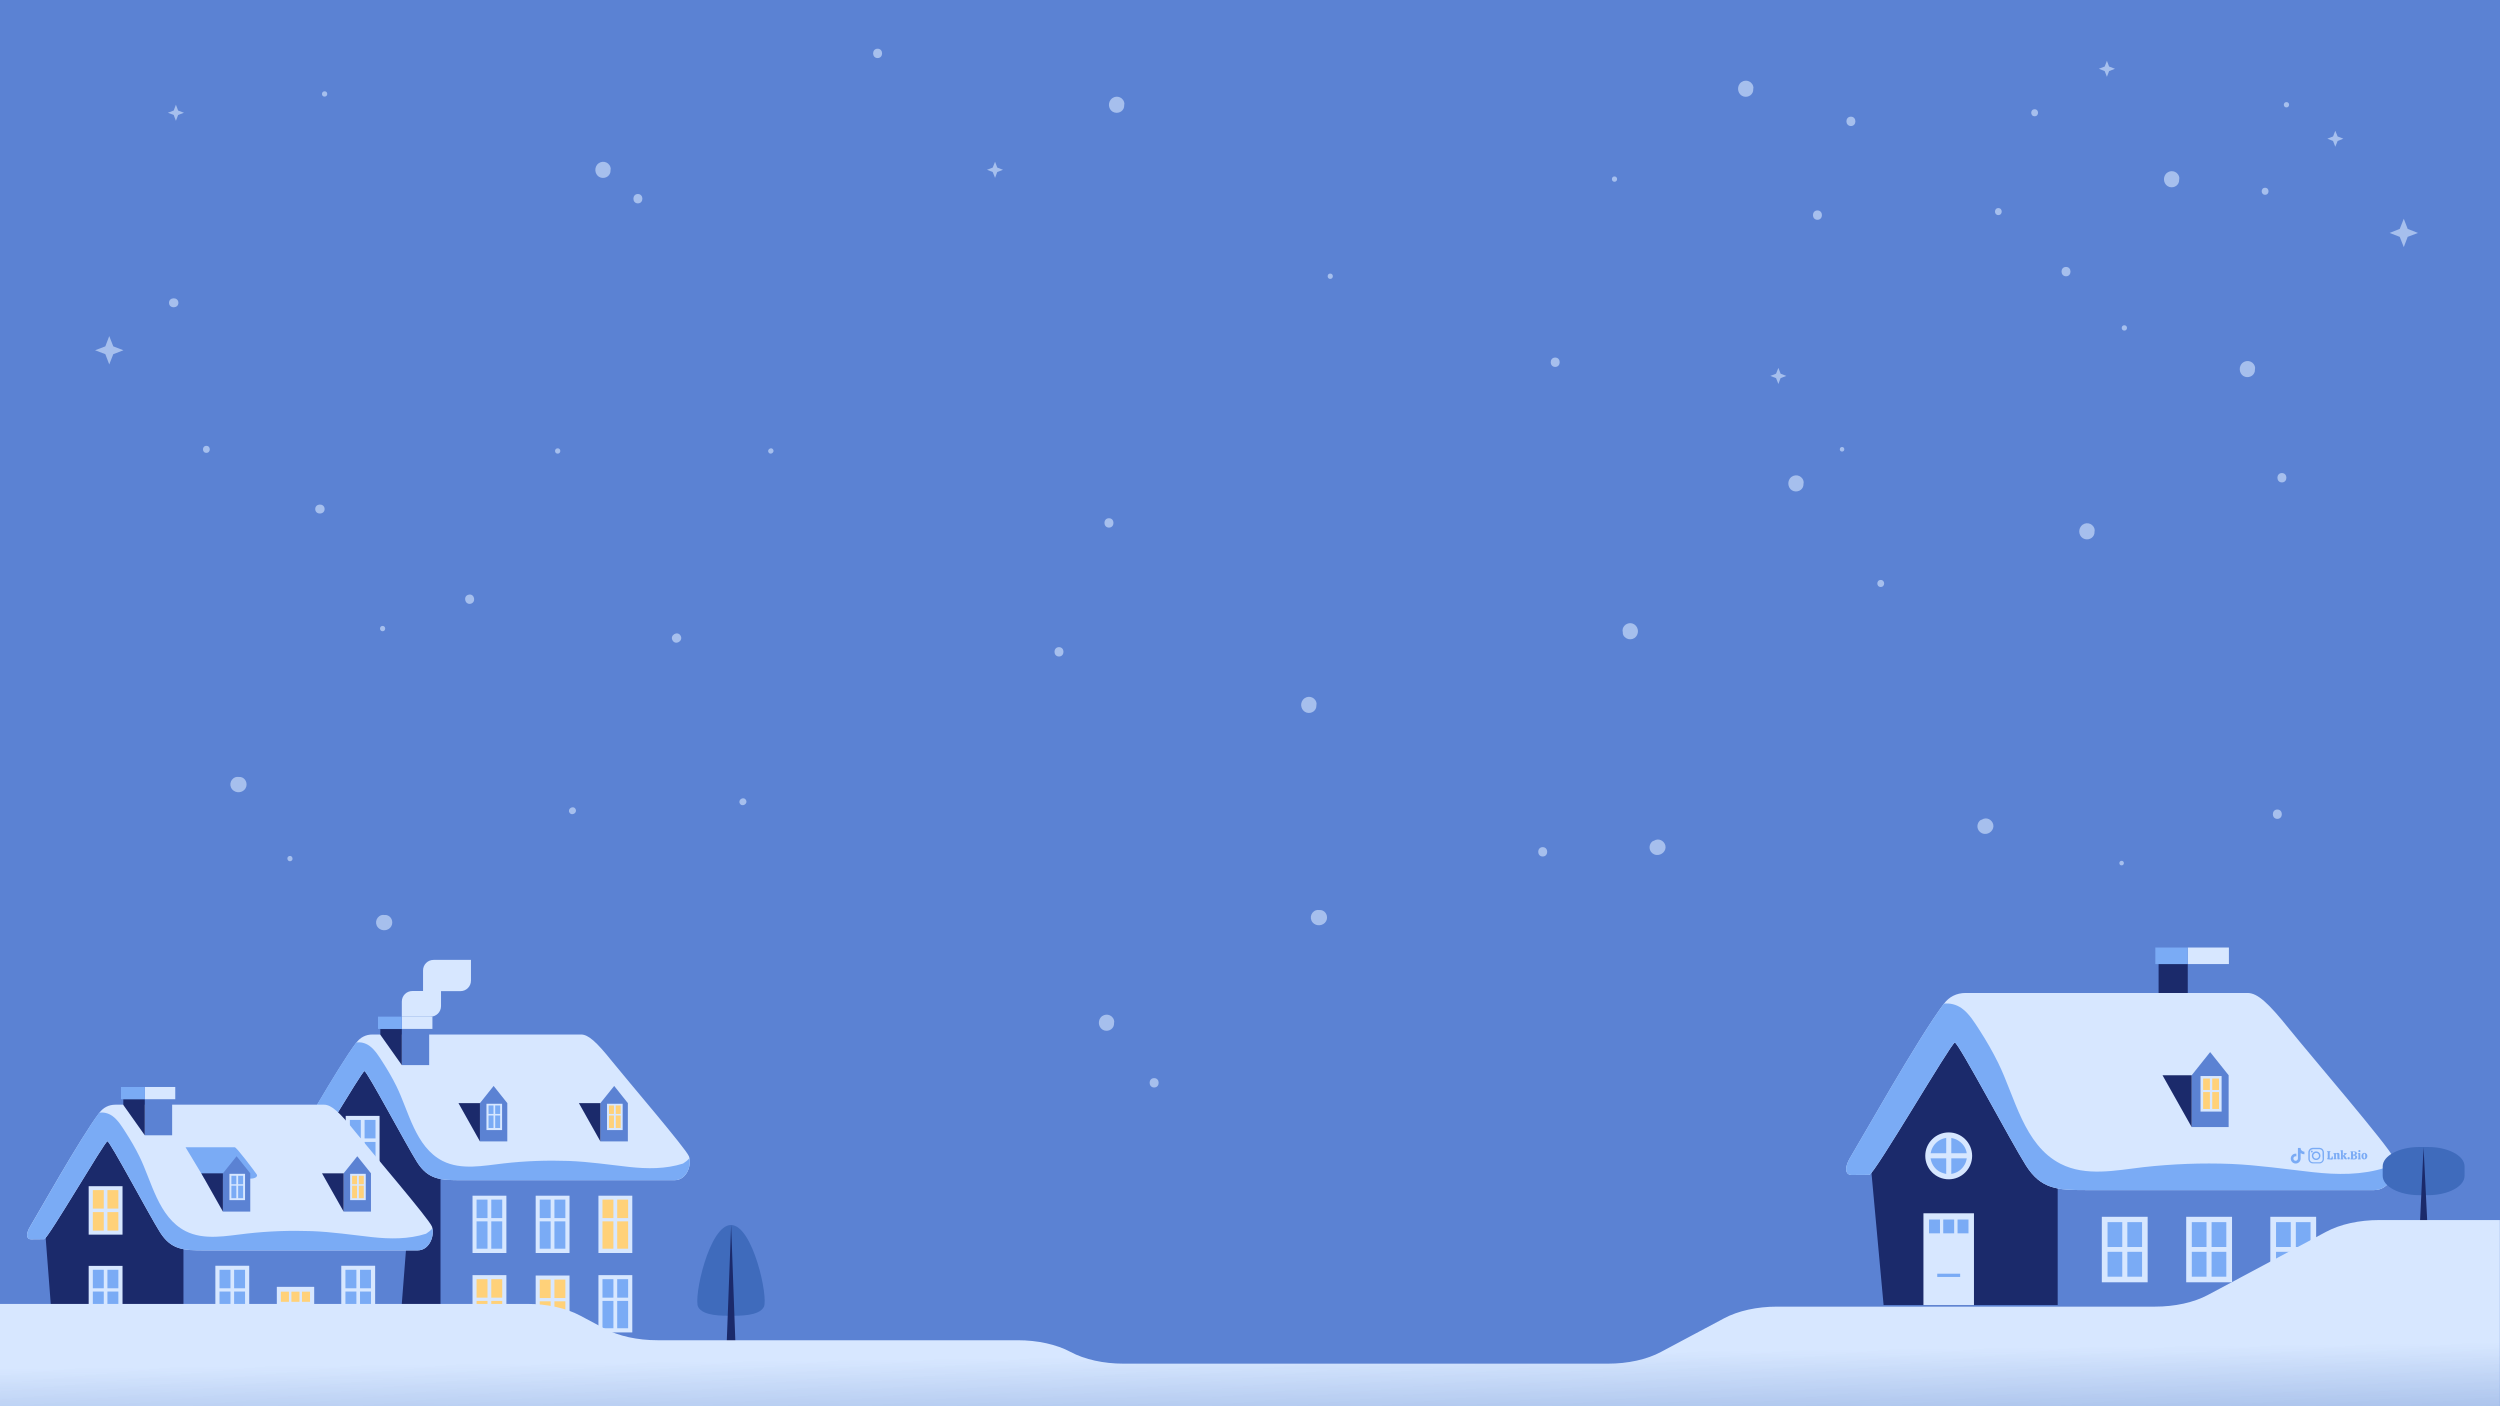 <?xml version="1.0" encoding="utf-8"?>
<!-- Generator: Adobe Illustrator 26.3.1, SVG Export Plug-In . SVG Version: 6.00 Build 0)  -->
<svg version="1.1" id="Layer_2_00000059288079684352507700000014941810699315912578_"
	 xmlns="http://www.w3.org/2000/svg" xmlns:xlink="http://www.w3.org/1999/xlink" x="0px" y="0px" viewBox="0 0 1920 1080"
	 style="enable-background:new 0 0 1920 1080;" xml:space="preserve">
<style type="text/css">
	.st0{fill:#5B82D3;}
	.st1{fill:#1B2A6B;}
	.st2{fill:#D7E7FF;}
	.st3{fill:#FFD179;}
	.st4{fill:#7AABF5;}
	.st5{fill:#3F6BBC;}
	.st6{fill:url(#SVGID_1_);}
	.st7{fill:#A6BFED;}
</style>
<g>
	<rect class="st0" width="1920" height="1080"/>
</g>
<g>
	<polygon class="st0" points="338.3,1036.7 503,1036.7 510.3,892 338.3,892 	"/>
	<polygon class="st1" points="338.3,892 279.2,818 232.1,892 239.5,1036.7 338.3,1036.7 	"/>
	<path class="st2" d="M221.1,897.9c2.5,0,7.3-0.1,10.2-0.1c2.8,0,46.6-75.2,48.6-75.2s31.9,56.4,40.4,69.9
		c8.6,13.5,18,13.9,33.9,13.9H518c9,0,12.9-10.4,11.5-16.9c-0.1-0.5-0.2-1.1-0.4-1.5c-2.5-6.1-47.4-58.4-59.2-73.1
		c-11.8-14.7-18-20.4-23.7-20.4H286.1c-5.3,0-9.4,2.3-12.3,6.1c-14.7,19.5-48.5,79.7-52.7,86.5C216,895.2,218.7,897.9,221.1,897.9z"
		/>
	<g>
		<path class="st2" d="M432.5,827.2c0,0,35.8,0,37.8,0c1.4,0,14.9,18,16.9,20.9c0.8,1.1-0.4,3.2-5,3.2c-3,0-35.2,0-35.2,0
			L432.5,827.2z"/>
		<polygon class="st0" points="461.1,847.2 461.1,876.6 482.2,876.6 482.2,847.2 471.7,834 		"/>
		<polygon class="st1" points="461.1,847.2 444.6,847.2 461.1,876.6 		"/>
		<g>
			<rect x="466.2" y="847.7" class="st2" width="12" height="20.2"/>
			<g>
				<rect x="472.9" y="849" class="st3" width="3.8" height="6.5"/>
			</g>
			<g>
				<rect x="467.7" y="849" class="st3" width="3.8" height="6.5"/>
			</g>
			<g>
				<rect x="472.9" y="856.7" class="st3" width="3.8" height="9.6"/>
			</g>
			<g>
				<rect x="467.7" y="856.7" class="st3" width="3.8" height="9.6"/>
			</g>
		</g>
	</g>
	<g>
		<path class="st2" d="M340,827.2c0,0,35.8,0,37.8,0c1.4,0,14.9,18,16.9,20.9c0.8,1.1-0.4,3.2-5,3.2c-3,0-35.2,0-35.2,0L340,827.2z"
			/>
		<polygon class="st0" points="368.6,847.2 368.6,876.6 389.6,876.6 389.6,847.2 379.1,834 		"/>
		<polygon class="st1" points="368.6,847.2 352.1,847.2 368.6,876.6 		"/>
		<g>
			<rect x="373.6" y="847.7" class="st2" width="12" height="20.2"/>
			<g>
				<rect x="380.3" y="849" class="st4" width="3.8" height="6.5"/>
			</g>
			<g>
				<rect x="375.2" y="849" class="st4" width="3.8" height="6.5"/>
			</g>
			<g>
				<rect x="380.3" y="856.7" class="st4" width="3.8" height="9.6"/>
			</g>
			<g>
				<rect x="375.2" y="856.7" class="st4" width="3.8" height="9.6"/>
			</g>
		</g>
	</g>
	<g>
		<rect x="308.6" y="790.3" class="st0" width="21" height="27.7"/>
		<polygon class="st1" points="308.6,790.3 292.1,790.3 292.1,794.7 308.6,818 		"/>
		<rect x="308.7" y="780.8" class="st2" width="23.4" height="9.4"/>
		<rect x="290.3" y="780.8" class="st4" width="18.3" height="9.4"/>
	</g>
	<path class="st4" d="M221.1,897.9c2.5,0,7.3-0.1,10.2-0.1c2.8,0,46.6-75.2,48.6-75.2s31.9,56.4,40.4,69.9
		c8.6,13.5,18,13.9,33.9,13.9H518c9,0,12.9-10.4,11.5-16.9c-1.4,1.6-3,2.9-4.9,4.1c-13.4,4.3-27.6,4.1-41.5,2.6
		c-15.4-1.7-30.7-4-46.2-4.6c-16.7-0.6-33.4,0-50.1,1.9c-15.3,1.7-32.5,5.4-46.9-1.9c-21-10.8-25.9-38.1-35.5-57.5
		c-3.1-6.3-6.6-12.3-10.4-18.2c-2.9-4.5-6-9.7-10.4-12.8c-3.2-2.2-6.6-2.9-10-2.5c-14.7,19.5-48.5,79.7-52.7,86.5
		C216,895.2,218.7,897.9,221.1,897.9z"/>
	<g>
		<rect x="459.6" y="918.3" class="st2" width="26" height="44"/>
		<g>
			<rect x="474" y="921.3" class="st3" width="8.4" height="14.2"/>
		</g>
		<g>
			<rect x="462.7" y="921.3" class="st3" width="8.4" height="14.2"/>
		</g>
		<g>
			<rect x="474" y="938" class="st3" width="8.4" height="21"/>
		</g>
		<g>
			<rect x="462.7" y="938" class="st3" width="8.4" height="21"/>
		</g>
	</g>
	<g>
		<rect x="362.9" y="918.3" class="st2" width="26" height="44"/>
		<g>
			<rect x="377.3" y="921.3" class="st4" width="8.4" height="14.2"/>
		</g>
		<g>
			<rect x="366" y="921.3" class="st4" width="8.4" height="14.2"/>
		</g>
		<g>
			<rect x="377.3" y="938" class="st4" width="8.4" height="21"/>
		</g>
		<g>
			<rect x="366" y="938" class="st4" width="8.4" height="21"/>
		</g>
	</g>
	<g>
		<rect x="459.6" y="979.3" class="st2" width="26" height="44"/>
		<g>
			<rect x="474" y="982.4" class="st4" width="8.4" height="14.2"/>
		</g>
		<g>
			<rect x="462.7" y="982.4" class="st4" width="8.4" height="14.2"/>
		</g>
		<g>
			<rect x="474" y="999.1" class="st4" width="8.4" height="21"/>
		</g>
		<g>
			<rect x="462.7" y="999.1" class="st4" width="8.4" height="21"/>
		</g>
	</g>
	<g>
		<rect x="362.9" y="979.3" class="st2" width="26" height="44"/>
		<g>
			<rect x="377.3" y="982.4" class="st3" width="8.4" height="14.2"/>
		</g>
		<g>
			<rect x="366" y="982.4" class="st3" width="8.4" height="14.2"/>
		</g>
		<g>
			<rect x="377.3" y="999.1" class="st3" width="8.4" height="21"/>
		</g>
		<g>
			<rect x="366" y="999.1" class="st3" width="8.4" height="21"/>
		</g>
	</g>
	<g>
		<rect x="411.4" y="918.3" class="st2" width="26" height="44"/>
		<g>
			<rect x="425.8" y="921.3" class="st4" width="8.4" height="14.2"/>
		</g>
		<g>
			<rect x="414.5" y="921.3" class="st4" width="8.4" height="14.2"/>
		</g>
		<g>
			<rect x="425.8" y="938" class="st4" width="8.4" height="21"/>
		</g>
		<g>
			<rect x="414.5" y="938" class="st4" width="8.4" height="21"/>
		</g>
	</g>
	<g>
		<rect x="411.4" y="979.6" class="st2" width="26" height="44"/>
		<g>
			<rect x="425.8" y="982.7" class="st3" width="8.4" height="14.2"/>
		</g>
		<g>
			<rect x="414.5" y="982.7" class="st3" width="8.4" height="14.2"/>
		</g>
		<g>
			<rect x="425.8" y="999.4" class="st3" width="8.4" height="21"/>
		</g>
		<g>
			<rect x="414.5" y="999.4" class="st3" width="8.4" height="21"/>
		</g>
	</g>
	<g>
		<rect x="265.5" y="918.2" class="st2" width="26" height="44"/>
		<g>
			<rect x="268.7" y="921.3" class="st4" width="8.4" height="14.2"/>
		</g>
		<g>
			<rect x="280" y="921.3" class="st4" width="8.4" height="14.2"/>
		</g>
		<g>
			<rect x="268.7" y="938" class="st4" width="8.4" height="21"/>
		</g>
		<g>
			<rect x="280" y="938" class="st4" width="8.4" height="21"/>
		</g>
	</g>
	<g>
		<rect x="265.5" y="857" class="st2" width="26" height="37.2"/>
		<g>
			<rect x="268.7" y="860.1" class="st4" width="8.4" height="14.2"/>
		</g>
		<g>
			<rect x="280" y="860.1" class="st4" width="8.4" height="14.2"/>
		</g>
		<g>
			<rect x="268.7" y="877" class="st4" width="8.4" height="14.2"/>
		</g>
		<g>
			<rect x="280" y="877" class="st4" width="8.4" height="14.2"/>
		</g>
	</g>
	<g>
		
			<rect x="263.5" y="979.7" transform="matrix(1 -4.733529e-03 4.733529e-03 1 -4.77 1.333)" class="st2" width="31.6" height="57.3"/>
		<g>
			
				<rect x="275.8" y="983.7" transform="matrix(1 -4.735506e-03 4.735506e-03 1 -4.676 1.333)" class="st4" width="6.8" height="8.6"/>
		</g>
		<g>
			
				<rect x="284.7" y="983.6" transform="matrix(1 -4.715022e-03 4.715022e-03 1 -4.655 1.369)" class="st4" width="6.8" height="8.6"/>
		</g>
		
			<rect x="272.2" y="1021.3" transform="matrix(1 -4.739582e-03 4.739582e-03 1 -4.842 1.335)" class="st4" width="14.3" height="2.1"/>
		<g>
			
				<rect x="266.9" y="983.7" transform="matrix(1 -4.735702e-03 4.735702e-03 1 -4.676 1.291)" class="st4" width="6.8" height="8.6"/>
		</g>
		<g>
			
				<rect x="275.9" y="994.5" transform="matrix(1 -4.735604e-03 4.735604e-03 1 -4.727 1.334)" class="st4" width="6.8" height="8.6"/>
		</g>
		<g>
			
				<rect x="284.8" y="994.5" transform="matrix(1 -4.756184e-03 4.756184e-03 1 -4.747 1.382)" class="st4" width="6.8" height="8.6"/>
		</g>
		<g>
			
				<rect x="267" y="994.6" transform="matrix(1 -4.735702e-03 4.735702e-03 1 -4.728 1.292)" class="st4" width="6.8" height="8.6"/>
		</g>
		<g>
			
				<rect x="275.9" y="1005.4" transform="matrix(1 -4.735604e-03 4.735604e-03 1 -4.779 1.334)" class="st4" width="6.8" height="8.6"/>
		</g>
		<g>
			
				<rect x="284.8" y="1005.4" transform="matrix(1 -4.735506e-03 4.735506e-03 1 -4.778 1.376)" class="st4" width="6.8" height="8.6"/>
		</g>
		<g>
			
				<rect x="267" y="1005.4" transform="matrix(1 -4.735702e-03 4.735702e-03 1 -4.779 1.292)" class="st4" width="6.8" height="8.6"/>
		</g>
	</g>
	<g>
		<g>
			<g>
				<path class="st2" d="M324.9,761.2h28.7c4.5,0,8.1-3.6,8.1-8.1v-15.9H333c-4.5,0-8.1,3.6-8.1,8.1V761.2z"/>
			</g>
		</g>
		<g>
			<g>
				<path class="st2" d="M308.6,780.8h22c4.5,0,8.1-3.6,8.1-8.1v-11.6h-22c-4.5,0-8.1,3.6-8.1,8.1V780.8z"/>
			</g>
		</g>
	</g>
</g>
<g>
	<polygon class="st0" points="140.9,1040.7 305.5,1040.7 312.9,945.9 140.9,945.9 	"/>
	<polygon class="st1" points="140.9,945.9 81.8,871.9 34.7,945.9 42,1040.7 140.9,1040.7 	"/>
	<path class="st2" d="M23.7,951.8c2.5,0,7.3-0.1,10.2-0.1c2.8,0,46.6-75.2,48.6-75.2s31.9,56.4,40.4,69.9
		c8.6,13.5,18,13.9,33.9,13.9h163.8c9,0,12.9-10.4,11.5-16.9c-0.1-0.5-0.2-1.1-0.4-1.5c-2.5-6.1-47.4-58.4-59.2-73.1
		c-11.8-14.7-18-20.4-23.7-20.4H88.7c-5.3,0-9.4,2.3-12.3,6.1C61.6,874,27.9,934.2,23.7,941C18.6,949.1,21.2,951.8,23.7,951.8z"/>
	<g>
		<path class="st2" d="M235.2,881.1c0,0,35.8,0,37.8,0c1.4,0,14.9,18,16.9,20.9c0.8,1.1-0.4,3.2-5,3.2c-3,0-35.2,0-35.2,0
			L235.2,881.1z"/>
		<polygon class="st0" points="263.9,901.1 263.9,930.5 284.9,930.5 284.9,901.1 274.4,888 		"/>
		<polygon class="st1" points="263.9,901.1 247.3,901.1 263.9,930.5 		"/>
		<g>
			<rect x="268.9" y="901.5" class="st2" width="12" height="20.2"/>
			<g>
				<rect x="275.6" y="903" class="st3" width="3.8" height="6.5"/>
			</g>
			<g>
				<rect x="270.4" y="903" class="st3" width="3.8" height="6.5"/>
			</g>
			<g>
				<rect x="275.6" y="910.6" class="st3" width="3.8" height="9.6"/>
			</g>
			<g>
				<rect x="270.4" y="910.6" class="st3" width="3.8" height="9.6"/>
			</g>
		</g>
	</g>
	<g>
		<path class="st4" d="M142.5,881.1c0,0,35.8,0,37.8,0c1.4,0,14.9,18,16.9,20.9c0.8,1.1-0.4,3.2-5,3.2c-3,0-35.2,0-35.2,0
			L142.5,881.1z"/>
		<polygon class="st0" points="171.2,901.1 171.2,930.5 192.2,930.5 192.2,901.1 181.7,888 		"/>
		<polygon class="st1" points="171.2,901.1 154.6,901.1 171.2,930.5 		"/>
		<g>
			<rect x="176.2" y="901.5" class="st2" width="12" height="20.2"/>
			<g>
				<rect x="182.9" y="903" class="st4" width="3.8" height="6.5"/>
			</g>
			<g>
				<rect x="177.7" y="903" class="st4" width="3.8" height="6.5"/>
			</g>
			<g>
				<rect x="182.9" y="910.6" class="st4" width="3.8" height="9.6"/>
			</g>
			<g>
				<rect x="177.7" y="910.6" class="st4" width="3.8" height="9.6"/>
			</g>
		</g>
	</g>
	<g>
		<rect x="111.2" y="844.2" class="st0" width="21" height="27.7"/>
		<polygon class="st1" points="111.2,844.2 94.7,844.2 94.7,848.6 111.2,871.9 		"/>
		<rect x="111.2" y="834.8" class="st2" width="23.4" height="9.4"/>
		<rect x="92.9" y="834.8" class="st4" width="18.3" height="9.4"/>
	</g>
	<path class="st4" d="M23.7,951.8c2.5,0,7.3-0.1,10.2-0.1c2.8,0,46.6-75.2,48.6-75.2s31.9,56.4,40.4,69.9
		c8.6,13.5,18,13.9,33.9,13.9h163.8c9,0,12.9-10.4,11.5-16.9c-1.4,1.6-3,2.9-4.9,4.1c-13.4,4.3-27.6,4.1-41.5,2.6
		c-15.4-1.7-30.7-4-46.2-4.6c-16.7-0.6-33.4,0-50.1,1.9c-15.3,1.7-32.5,5.4-46.9-1.9c-21-10.8-25.9-38.1-35.5-57.5
		c-3.1-6.3-6.6-12.3-10.4-18.2c-2.9-4.5-6-9.7-10.4-12.8c-3.2-2.2-6.6-2.9-10-2.5C61.6,874,27.9,934.2,23.7,941
		C18.6,949.1,21.2,951.8,23.7,951.8z"/>
	<g>
		<rect x="262.1" y="972.1" class="st2" width="26" height="44"/>
		<g>
			<rect x="276.5" y="975.2" class="st4" width="8.4" height="14.2"/>
		</g>
		<g>
			<rect x="265.3" y="975.2" class="st4" width="8.4" height="14.2"/>
		</g>
		<g>
			<rect x="276.5" y="991.9" class="st4" width="8.4" height="21"/>
		</g>
		<g>
			<rect x="265.3" y="991.9" class="st4" width="8.4" height="21"/>
		</g>
	</g>
	<g>
		<rect x="165.4" y="972.1" class="st2" width="26" height="44"/>
		<g>
			<rect x="179.8" y="975.2" class="st4" width="8.4" height="14.2"/>
		</g>
		<g>
			<rect x="168.6" y="975.2" class="st4" width="8.4" height="14.2"/>
		</g>
		<g>
			<rect x="179.8" y="991.9" class="st4" width="8.4" height="21"/>
		</g>
		<g>
			<rect x="168.6" y="991.9" class="st4" width="8.4" height="21"/>
		</g>
	</g>
	<g>
		<rect x="68.1" y="972.2" class="st2" width="26" height="44"/>
		<g>
			<rect x="71.3" y="975.2" class="st4" width="8.4" height="14.2"/>
		</g>
		<g>
			<rect x="82.5" y="975.2" class="st4" width="8.4" height="14.2"/>
		</g>
		<g>
			<rect x="71.3" y="991.9" class="st4" width="8.4" height="21"/>
		</g>
		<g>
			<rect x="82.5" y="991.9" class="st4" width="8.4" height="21"/>
		</g>
	</g>
	<g>
		<rect x="68.1" y="911" class="st2" width="26" height="37.2"/>
		<g>
			<rect x="71.3" y="914" class="st3" width="8.4" height="14.2"/>
		</g>
		<g>
			<rect x="82.5" y="914" class="st3" width="8.4" height="14.2"/>
		</g>
		<g>
			<rect x="71.3" y="930.9" class="st3" width="8.4" height="14.2"/>
		</g>
		<g>
			<rect x="82.5" y="930.9" class="st3" width="8.4" height="14.2"/>
		</g>
	</g>
	<g>
		<rect x="212.6" y="988.3" class="st2" width="28.7" height="52.2"/>
		<g>
			<rect x="223.8" y="992" class="st3" width="6.2" height="7.8"/>
		</g>
		<g>
			<rect x="215.7" y="992" class="st3" width="6.2" height="7.8"/>
		</g>
		<rect x="220.3" y="1022.7" class="st4" width="13.1" height="1.9"/>
		<g>
			<rect x="231.9" y="992" class="st3" width="6.2" height="7.8"/>
		</g>
	</g>
</g>
<g>
	<g>
		<rect x="1680.2" y="740.4" class="st0" width="28.4" height="37.4"/>
		<rect x="1657.8" y="740.4" class="st1" width="22.4" height="37.4"/>
		<rect x="1680.2" y="727.7" class="st2" width="31.6" height="12.7"/>
		<rect x="1655.3" y="727.7" class="st4" width="24.8" height="12.7"/>
	</g>
	<polygon class="st0" points="1580.3,1002.3 1802.9,1002.3 1812.8,894.4 1580.3,894.4 	"/>
	<polygon class="st1" points="1580.3,894.4 1500.3,794.3 1436.7,894.4 1446.6,1002.3 1580.3,1002.3 	"/>
	<path class="st2" d="M1421.8,902.4c3.3,0,9.9-0.1,13.8-0.1c3.8,0,63-101.6,65.7-101.6c2.8,0,43.1,76.2,54.7,94.5
		c11.6,18.2,24.3,18.8,45.8,18.8h221.5c12.2,0,17.4-14.1,15.5-22.8c-0.1-0.7-0.3-1.4-0.6-2.1c-3.3-8.3-64.1-79-80.1-98.9
		s-24.3-27.6-32-27.6h-216.4c-7.2,0-12.8,3-16.7,8.2c-19.9,26.4-65.6,107.8-71.3,117C1414.9,898.7,1418.5,902.4,1421.8,902.4z"/>
	<path class="st4" d="M1421.8,902.4c3.3,0,9.9-0.1,13.8-0.1c3.8,0,63-101.6,65.7-101.6c2.8,0,43.1,76.2,54.7,94.5
		c11.6,18.2,24.3,18.8,45.8,18.8h221.5c12.2,0,17.4-14.1,15.5-22.8c-1.9,2.2-4.1,3.9-6.6,5.5c-18.1,5.9-37.3,5.6-56.2,3.5
		c-20.8-2.3-41.5-5.4-62.4-6.3c-22.6-0.9-45.2,0-67.7,2.5c-20.6,2.4-43.9,7.4-63.4-2.6c-28.3-14.5-35-51.5-48-77.7
		c-4.2-8.5-8.9-16.7-14-24.6c-3.9-6-8.1-13.1-14.1-17.3c-4.3-2.9-8.9-3.9-13.5-3.4c-19.9,26.4-65.6,107.8-71.3,117
		C1414.9,898.7,1418.5,902.4,1421.8,902.4z"/>
	<g>
		<rect x="1614.2" y="934.5" class="st2" width="35.2" height="50.3"/>
		<g>
			<rect x="1633.8" y="938.6" class="st4" width="11.3" height="19.1"/>
		</g>
		<g>
			<rect x="1618.6" y="938.6" class="st4" width="11.3" height="19.1"/>
		</g>
		<g>
			<rect x="1633.8" y="961.4" class="st4" width="11.3" height="19.1"/>
		</g>
		<g>
			<rect x="1618.6" y="961.4" class="st4" width="11.3" height="19.1"/>
		</g>
	</g>
	<g>
		<rect x="1679" y="934.5" class="st2" width="35.2" height="50.3"/>
		<g>
			<rect x="1698.5" y="938.6" class="st4" width="11.3" height="19.1"/>
		</g>
		<g>
			<rect x="1683.3" y="938.6" class="st4" width="11.3" height="19.1"/>
		</g>
		<g>
			<rect x="1698.5" y="961.4" class="st4" width="11.3" height="19.1"/>
		</g>
		<g>
			<rect x="1683.3" y="961.4" class="st4" width="11.3" height="19.1"/>
		</g>
	</g>
	<g>
		<rect x="1743.6" y="934.5" class="st2" width="35.2" height="50.3"/>
		<g>
			<rect x="1763.2" y="938.6" class="st4" width="11.3" height="19.1"/>
		</g>
		<g>
			<rect x="1748" y="938.6" class="st4" width="11.3" height="19.1"/>
		</g>
		<g>
			<rect x="1763.2" y="961.4" class="st4" width="11.3" height="19.1"/>
		</g>
		<g>
			<rect x="1748" y="961.4" class="st4" width="11.3" height="19.1"/>
		</g>
	</g>
	<g>
		<rect x="1477.2" y="931.8" class="st2" width="38.8" height="70.5"/>
		<g>
			<rect x="1492.4" y="936.6" class="st4" width="8.4" height="10.6"/>
		</g>
		<g>
			<rect x="1503.4" y="936.6" class="st4" width="8.4" height="10.6"/>
		</g>
		<rect x="1487.8" y="978.2" class="st4" width="17.6" height="2.5"/>
		<g>
			<rect x="1481.5" y="936.6" class="st4" width="8.4" height="10.6"/>
		</g>
	</g>
	<g>
		<ellipse class="st2" cx="1496.6" cy="887.7" rx="18" ry="18"/>
		<path class="st4" d="M1510.6,887.7c0,7.7-6.3,14-14,14c-1.2,0-2.4-0.1-3.5-0.5c-2.2-0.6-4.3-1.6-5.9-3.1
			c-2.8-2.6-4.6-6.2-4.6-10.3c0-7.7,6.3-14,14-14c1.2,0,2.4,0.1,3.5,0.5c1.6,0.4,3.1,1.1,4.5,2.1
			C1508.2,878.8,1510.6,883,1510.6,887.7z"/>
		<rect x="1494.7" y="871" class="st2" width="3.9" height="33.1"/>
		<rect x="1480.1" y="885.7" class="st2" width="33.1" height="3.9"/>
	</g>
	<g>
		<path class="st2" d="M1644.4,798.7c0,0,48.4,0,51.1,0c1.8,0,20.1,24.3,22.8,28.3c1,1.5-0.5,4.4-6.7,4.4c-4,0-47.7,0-47.7,0
			L1644.4,798.7z"/>
		<polygon class="st0" points="1683.2,825.8 1683.2,865.6 1711.6,865.6 1711.6,825.8 1697.4,808 		"/>
		<polygon class="st1" points="1683.2,825.8 1660.8,825.8 1683.2,865.6 		"/>
		<g>
			<rect x="1690" y="826.4" class="st2" width="16.2" height="27.3"/>
			<g>
				<rect x="1699" y="828.3" class="st3" width="5.2" height="8.8"/>
			</g>
			<g>
				<rect x="1692" y="828.3" class="st3" width="5.2" height="8.8"/>
			</g>
			<g>
				<rect x="1699" y="838.7" class="st3" width="5.2" height="13"/>
			</g>
			<g>
				<rect x="1692" y="838.7" class="st3" width="5.2" height="13"/>
			</g>
		</g>
	</g>
</g>
<g>
	<g>
		<path class="st5" d="M536.2,1003.8c3.8,7,18.7,6.7,25.2,6.7s21.4,0.3,25.2-6.7s-8.4-63-25.2-63
			C544.6,940.8,532.4,996.8,536.2,1003.8z"/>
		<polygon class="st1" points="564.8,1031.6 561.5,940.8 558.1,1031.6 		"/>
	</g>
	<g>
		<path class="st5" d="M1857.9,880.9h6.9c15.4,0,28,6.7,28,14.9v7.2c0,8.2-12.6,14.9-28,14.9h-6.9c-15.4,0-28-6.7-28-14.9v-7.2
			C1829.9,887.7,1842.5,880.9,1857.9,880.9z"/>
		<polygon class="st1" points="1864.2,939.8 1861.3,880.9 1858.5,939.8 		"/>
	</g>
	<path class="st2" d="M0,1080v-78.6h404.9c15.3,0,29.9,3.2,40.7,9l18.6,9.9c10.8,5.8,25.4,9,40.7,9h276.6c15.3,0,29.9,3.2,40.7,9
		l0,0c10.8,5.8,25.4,9,40.7,9h372c15.3,0,29.9-3.2,40.7-9l48.4-25.8c10.8-5.8,25.4-9,40.7-9H1655c15.3,0,29.9-3.2,40.7-9l90.8-48.5
		c10.8-5.8,25.4-9,40.7-9h92.7v143H0z"/>
	
		<linearGradient id="SVGID_1_" gradientUnits="userSpaceOnUse" x1="962.116" y1="-133.358" x2="960.292" y2="40.795" gradientTransform="matrix(1 0 0 -1 0 1082)">
		<stop  offset="0" style="stop-color:#3F6BBC"/>
		<stop  offset="1" style="stop-color:#3F6BBC;stop-opacity:0"/>
	</linearGradient>
	<path class="st6" d="M0,1080v-78.6h404.9c15.3,0,29.9,3.2,40.7,9l18.6,9.9c10.8,5.8,25.4,9,40.7,9h276.6c15.3,0,29.9,3.2,40.7,9
		l0,0c10.8,5.8,25.4,9,40.7,9h372c15.3,0,29.9-3.2,40.7-9l48.4-25.8c10.8-5.8,25.4-9,40.7-9H1655c15.3,0,29.9-3.2,40.7-9l90.8-48.5
		c10.8-5.8,25.4-9,40.7-9h92.7v143H0z"/>
</g>
<g>
	<path class="st7" d="M1663.2,133.8c3-3.8,8.8-2.8,10.3,1.7c0.3,0.8,0.3,1.6,0.1,2.4c0,0,0,0,0,0.1c0.2,4-3.7,6.7-7.5,5.6
		C1662,142.3,1660.7,137.1,1663.2,133.8z"/>
	<path class="st7" d="M1336.1,64.3c3-3.8,8.8-2.8,10.3,1.7c0.3,0.8,0.3,1.6,0.1,2.4c0,0,0,0,0,0.1c0.2,4-3.7,6.7-7.5,5.6
		C1334.9,72.8,1333.6,67.6,1336.1,64.3z"/>
	<path class="st7" d="M1374.7,367.4c3-3.8,8.8-2.8,10.3,1.7c0.3,0.8,0.3,1.6,0.1,2.4c0,0,0,0,0,0.1c0.2,4-3.7,6.7-7.5,5.6
		C1373.5,376,1372.2,370.7,1374.7,367.4z"/>
	<path class="st7" d="M1000.6,537.5c3-3.8,8.8-2.8,10.3,1.7c0.3,0.8,0.3,1.6,0.1,2.4c0,0,0,0,0,0.1c0.2,4-3.7,6.7-7.5,5.6
		C999.4,546,998,540.8,1000.6,537.5z"/>
	<path class="st7" d="M845.2,781.6c3-3.8,8.8-2.8,10.3,1.7c0.3,0.8,0.3,1.6,0.1,2.4c0,0,0,0,0,0.1c0.2,4-3.7,6.7-7.5,5.6
		C844,790.1,842.7,784.9,845.2,781.6z"/>
	<path class="st7" d="M458.5,126.6c3-3.8,8.8-2.8,10.3,1.7c0.3,0.8,0.3,1.6,0.1,2.4c0,0,0,0,0,0.1c0.2,4-3.7,6.7-7.5,5.6
		C457.3,135.2,456,129.9,458.5,126.6z"/>
	<path class="st7" d="M853,76.6c3-3.8,8.8-2.8,10.3,1.7c0.3,0.8,0.3,1.6,0.1,2.4c0,0,0,0,0,0.1c0.2,4-3.7,6.7-7.5,5.6
		C851.7,85.2,850.4,79.9,853,76.6z"/>
	<path class="st7" d="M1598.2,404.2c3-3.8,8.8-2.8,10.3,1.7c0.3,0.8,0.3,1.6,0.1,2.4c0,0,0,0,0,0.1c0.2,4-3.7,6.7-7.5,5.6
		C1596.9,412.8,1595.6,407.5,1598.2,404.2z"/>
	<path class="st7" d="M1721.4,279.6c3-3.8,8.8-2.8,10.3,1.7c0.3,0.8,0.3,1.6,0.1,2.4c0,0,0,0,0,0.1c0.2,4-3.7,6.7-7.5,5.6
		C1720.2,288.2,1718.9,282.9,1721.4,279.6z"/>
	<path class="st7" d="M1586.7,205c4.6,0,4.6,7.2,0,7.2C1582.1,212.1,1582.1,205,1586.7,205z"/>
	<path class="st7" d="M1184.8,650.6c4.6,0,4.6,7.2,0,7.2C1180.2,657.8,1180.2,650.6,1184.8,650.6z"/>
	<path class="st7" d="M1421.5,89.6c4.6,0,4.6,7.2,0,7.2C1416.9,96.7,1416.9,89.6,1421.5,89.6z"/>
	<path class="st7" d="M886.4,828c4.6,0,4.6,7.2,0,7.2C881.8,835.2,881.7,828,886.4,828z"/>
	<path class="st7" d="M1009.3,709.5c-4-2.8-3.2-8.7,1.3-10.4c0.8-0.3,1.6-0.3,2.4-0.2c0,0,0,0,0.1,0c4-0.4,6.8,3.4,5.9,7.2
		C1017.9,710.3,1012.7,711.9,1009.3,709.5z"/>
	<path class="st7" d="M179.5,607.3c-4-2.8-3.2-8.7,1.3-10.4c0.8-0.3,1.6-0.3,2.4-0.2c0,0,0,0,0.1,0c4-0.4,6.8,3.4,5.9,7.2
		C188.1,608.2,182.9,609.7,179.5,607.3z"/>
	<path class="st7" d="M291.4,713.3c-4-2.8-3.2-8.7,1.3-10.4c0.8-0.3,1.6-0.3,2.4-0.2c0,0,0,0,0.1,0c4-0.4,6.8,3.4,5.9,7.2
		C300,714.2,294.8,715.7,291.4,713.3z"/>
	<path class="st7" d="M129.8,232.7c-0.2-4.6,7-4.9,7.2-0.3C137.2,237,130,237.3,129.8,232.7z"/>
	<path class="st7" d="M242.1,391.1c-0.2-4.6,7-4.9,7.2-0.3C249.5,395.4,242.3,395.7,242.1,391.1z"/>
	<path class="st7" d="M489.9,149c4.6,0,4.6,7.2,0,7.2S485.3,149,489.9,149z"/>
	<path class="st7" d="M1749,621.7c4.6,0,4.6,7.2,0,7.2S1744.4,621.7,1749,621.7z"/>
	<path class="st7" d="M1395.8,161.6c4.6,0,4.6,7.2,0,7.2C1391.2,168.8,1391.2,161.6,1395.8,161.6z"/>
	<path class="st7" d="M813.3,497c4.6,0,4.6,7.2,0,7.2S808.7,497,813.3,497z"/>
	<path class="st7" d="M1194.4,274.6c4.6,0,4.6,7.2,0,7.2C1189.8,281.8,1189.8,274.6,1194.4,274.6z"/>
	<path class="st7" d="M674,37.4c4.6,0,4.6,7.2,0,7.2C669.4,44.6,669.4,37.4,674,37.4z"/>
	<path class="st7" d="M851.7,398c4.6,0,4.6,7.2,0,7.2C847.1,405.2,847,398,851.7,398z"/>
	<path class="st7" d="M1752.5,363.3c4.6,0,4.6,7.2,0,7.2S1747.9,363.3,1752.5,363.3z"/>
	<path class="st7" d="M1631.5,249.8c2.7,0,2.7,4.1,0,4.1C1628.8,253.9,1628.8,249.8,1631.5,249.8z"/>
	<path class="st7" d="M1021.6,210.1c2.7,0,2.7,4.1,0,4.1C1019,214.2,1019,210.1,1021.6,210.1z"/>
	<path class="st7" d="M1257.3,487.6c-2.1,4.4-8,4.5-10.5,0.4c-0.4-0.8-0.6-1.6-0.5-2.3c0,0,0,0,0-0.1c-1-3.8,2.3-7.3,6.2-7
		C1256.8,479,1259.2,483.9,1257.3,487.6z"/>
	<path class="st7" d="M361.4,463.7c-4.5,0.9-6-6.1-1.4-7C364.5,455.7,365.9,462.7,361.4,463.7z"/>
	<path class="st7" d="M223.1,661.4c-2.6,0.5-3.4-3.5-0.8-4C224.8,656.8,225.7,660.9,223.1,661.4z"/>
	<path class="st7" d="M249.3,70.1c2.7,0,2.7,4.1,0,4.1C246.6,74.3,246.6,70.1,249.3,70.1z"/>
	<path class="st7" d="M428.3,344.3c2.7,0,2.7,4.1,0,4.1C425.6,348.4,425.6,344.3,428.3,344.3z"/>
	<path class="st7" d="M293.8,480.7c2.7,0,2.7,4.1,0,4.1C291.2,484.8,291.2,480.7,293.8,480.7z"/>
	<path class="st7" d="M1756,78.4c2.7,0,2.7,4.1,0,4.1S1753.3,78.4,1756,78.4z"/>
	<path class="st7" d="M1239.9,135.5c2.7,0,2.7,4.1,0,4.1C1237.3,139.6,1237.3,135.5,1239.9,135.5z"/>
	<path class="st7" d="M1629.4,661.1c2.3,0,2.3,3.5,0,3.5C1627.1,664.7,1627.1,661.1,1629.4,661.1z"/>
	<path class="st7" d="M1414.7,343.3c2.3,0,2.3,3.5,0,3.5C1412.4,346.9,1412.4,343.3,1414.7,343.3z"/>
	<path class="st7" d="M1534.7,159.8c3.5,0,3.5,5.4,0,5.4C1531.3,165.2,1531.3,159.8,1534.7,159.8z"/>
	<path class="st7" d="M1562.6,83.9c3.5,0,3.5,5.4,0,5.4S1559.1,83.9,1562.6,83.9z"/>
	<path class="st7" d="M1739.6,144.2c3.5,0,3.5,5.4,0,5.4C1736.1,149.6,1736.1,144.2,1739.6,144.2z"/>
	<path class="st7" d="M1523.8,640.4c-4.8-0.7-6.8-6.2-3.6-9.8c0.6-0.7,1.3-1,2-1.2l0,0c3.3-2.1,7.6-0.1,8.6,3.7
		C1531.8,637.2,1527.9,641,1523.8,640.4z"/>
	<path class="st7" d="M1272,656.6c-4.8-0.7-6.8-6.2-3.6-9.8c0.6-0.7,1.3-1,2-1.2l0,0c3.3-2.1,7.6-0.1,8.6,3.7
		C1280,653.4,1276.2,657.1,1272,656.6z"/>
	<path class="st7" d="M516.5,491.8c-2.3-4,3.9-7.6,6.2-3.6C525,492.3,518.8,495.9,516.5,491.8z"/>
	<path class="st7" d="M590.2,347.4c-1.3-2.3,2.3-4.4,3.6-2.1C595.1,347.6,591.5,349.7,590.2,347.4z"/>
	<path class="st7" d="M437.3,624c-1.7-3,3-5.7,4.7-2.7S439,627,437.3,624z"/>
	<path class="st7" d="M568.2,617.1c-1.7-3,3-5.7,4.7-2.7C574.6,617.4,569.9,620.1,568.2,617.1z"/>
	<path class="st7" d="M1444.4,445.4c3.5,0,3.5,5.4,0,5.4S1440.9,445.4,1444.4,445.4z"/>
	<path class="st7" d="M158.5,342.4c3.5,0,3.5,5.4,0,5.4S155,342.4,158.5,342.4z"/>
	<polygon class="st7" points="764.2,124.2 765.9,128.7 770.3,130.4 765.9,132.1 764.2,136.6 762.4,132.1 758,130.4 762.4,128.7 	"/>
	<polygon class="st7" points="1793.5,100.4 1795.3,104.8 1799.7,106.5 1795.3,108.3 1793.5,112.7 1791.8,108.3 1787.4,106.5 
		1791.8,104.8 	"/>
	<polygon class="st7" points="1618.1,46.7 1619.8,51.1 1624.3,52.8 1619.8,54.6 1618.1,59 1616.4,54.6 1611.9,52.8 1616.4,51.1 	"/>
	<polygon class="st7" points="1365.8,282.5 1367.5,287 1371.9,288.7 1367.5,290.4 1365.8,294.9 1364,290.4 1359.6,288.7 1364,287 	
		"/>
	<polygon class="st7" points="135.1,80.4 136.8,84.9 141.3,86.6 136.8,88.3 135.1,92.8 133.4,88.3 128.9,86.6 133.4,84.9 	"/>
	<polygon class="st7" points="83.9,258.1 87,266 94.8,269 87,272 83.9,279.9 80.9,272 73,269 80.9,266 	"/>
	<polygon class="st7" points="1846.1,168 1849.1,175.8 1857,178.9 1849.1,181.9 1846.1,189.8 1843,181.9 1835.2,178.9 1843,175.8 	
		"/>
</g>
<g id="Popular_Chips_1_">
	<g>
		<g>
			<path class="st4" d="M1787.4,890.3c-0.1-0.1-0.1-0.2-0.2-0.3c0-0.1,0-0.2,0-0.3c0.2,0,0.3,0,0.4-0.1s0.1-0.2,0.1-0.3v-4.2
				c0-0.2,0-0.3-0.1-0.3c-0.1-0.1-0.2-0.1-0.4-0.1c0-0.1,0-0.2,0-0.3s0.1-0.2,0.2-0.3h2.2c0.1,0.1,0.2,0.3,0.2,0.6
				c-0.2,0-0.4,0-0.5,0.1s-0.1,0.2-0.1,0.4v4.5h0.3c0.4,0,0.8-0.1,1-0.4s0.3-0.7,0.3-1.2h0.6c0.1,0.1,0.2,0.2,0.2,0.5
				c0.1,0.3,0.1,0.5,0.1,0.8c0,0.4-0.1,0.7-0.2,0.9s-0.4,0.3-0.7,0.3L1787.4,890.3L1787.4,890.3z"/>
			<path class="st4" d="M1797.1,890.1c-0.1,0.1-0.2,0.2-0.5,0.2c-0.2,0-0.4,0.1-0.7,0.1c-0.3,0-0.4,0-0.6-0.1
				c-0.1-0.1-0.2-0.2-0.2-0.5V887c0-0.2,0-0.4-0.1-0.5s-0.2-0.2-0.4-0.2c-0.2,0-0.5,0.1-0.6,0.3v2.7c0,0.2,0,0.3,0.1,0.4
				c0.1,0.1,0.2,0.1,0.4,0.1c0,0.2-0.1,0.3-0.2,0.5h-2c-0.1-0.1-0.2-0.3-0.2-0.5c0.2,0,0.3,0,0.4-0.1s0.1-0.2,0.1-0.4v-2.6
				c0-0.2,0-0.3-0.1-0.3c-0.1-0.1-0.2-0.1-0.5-0.1v-0.4c0.2-0.1,0.5-0.2,0.8-0.3s0.6-0.1,0.8-0.1c0.1,0,0.2,0,0.3,0.1
				c0.1,0.1,0.1,0.2,0.1,0.5c0.2-0.2,0.3-0.3,0.6-0.5c0.2-0.1,0.5-0.2,0.8-0.2c0.4,0,0.8,0.1,1,0.3s0.3,0.6,0.3,1.1v2.5
				c0,0.3,0.1,0.5,0.4,0.5L1797.1,890.1z"/>
			<path class="st4" d="M1802.5,890c0,0.1-0.1,0.2-0.2,0.3s-0.3,0.1-0.6,0.1c-0.3,0-0.6-0.1-0.8-0.2c-0.2-0.1-0.4-0.3-0.5-0.5
				s-0.2-0.4-0.4-0.7c-0.1-0.3-0.2-0.5-0.3-0.7c-0.1-0.2-0.2-0.3-0.4-0.3v1.4c0,0.2,0,0.3,0.1,0.4c0.1,0.1,0.2,0.1,0.4,0.1
				c0,0.2-0.1,0.3-0.2,0.5h-2c-0.1-0.1-0.2-0.3-0.2-0.5c0.2,0,0.3,0,0.4-0.1s0.1-0.2,0.1-0.4v-4.9c0-0.2,0-0.3-0.1-0.3
				c-0.1-0.1-0.2-0.1-0.5-0.1v-0.4c0.2-0.1,0.5-0.2,0.8-0.3s0.6-0.1,0.8-0.1c0.1,0,0.2,0,0.3,0.1c0.1,0.1,0.1,0.2,0.1,0.3v4l1-1
				c0.1-0.1,0.2-0.2,0.2-0.3s-0.1-0.2-0.2-0.2s-0.2-0.1-0.4-0.1c0-0.1,0-0.2,0.1-0.3c0-0.1,0.1-0.2,0.2-0.2h2
				c0.1,0.1,0.2,0.3,0.2,0.5c-0.1,0-0.3,0-0.3,0.1c-0.1,0-0.2,0.1-0.2,0.2l-1.4,1.4c0.2,0,0.4,0.1,0.6,0.2c0.2,0.1,0.3,0.3,0.4,0.5
				c0.2,0.3,0.2,0.4,0.2,0.4c0.2,0.4,0.4,0.6,0.4,0.7C1802.2,889.7,1802.3,889.8,1802.5,890L1802.5,890z"/>
			<path class="st4" d="M1804.4,890.2c-0.2,0.2-0.4,0.2-0.6,0.2c-0.3,0-0.5-0.1-0.7-0.2c-0.2-0.2-0.2-0.4-0.2-0.6
				c0-0.3,0.1-0.5,0.2-0.7c0.2-0.2,0.4-0.2,0.7-0.2c0.3,0,0.5,0.1,0.6,0.2c0.2,0.2,0.2,0.4,0.2,0.7
				C1804.6,889.8,1804.5,890,1804.4,890.2z"/>
			<path class="st4" d="M1806.9,890.4c-0.7,0-1.2,0-1.6,0c-0.1-0.2-0.2-0.4-0.2-0.6c0.2,0,0.3,0,0.4-0.1s0.1-0.2,0.1-0.3v-4.2
				c0-0.2,0-0.3-0.1-0.3c-0.1-0.1-0.2-0.1-0.4-0.1c0-0.2,0.1-0.4,0.2-0.6c0.3,0,0.8,0,1.6,0c0.3,0,0.5,0,0.6,0c0.9,0,1.6,0.2,2,0.4
				c0.4,0.3,0.6,0.7,0.6,1.1c0,0.4-0.1,0.6-0.3,0.9c-0.2,0.2-0.5,0.4-0.9,0.6c0.5,0.1,0.9,0.3,1.1,0.5s0.3,0.6,0.3,1
				c0,1.2-0.9,1.8-2.7,1.8C1807.4,890.4,1807.2,890.4,1806.9,890.4z M1808.6,885.7c0-0.3-0.1-0.6-0.3-0.8c-0.2-0.2-0.5-0.3-0.8-0.3
				c-0.2,0-0.3,0-0.4,0v2.1c0.1,0,0.2,0,0.3,0C1808.2,886.8,1808.6,886.4,1808.6,885.7z M1808.8,888.7c0-0.4-0.1-0.7-0.3-0.9
				s-0.6-0.3-1-0.3h-0.3v2.3c0.2,0,0.3,0,0.4,0C1808.4,889.8,1808.8,889.4,1808.8,888.7z"/>
			<path class="st4" d="M1812.7,889.4c0,0.2,0,0.3,0.1,0.4s0.2,0.1,0.4,0.1c0,0.2-0.1,0.4-0.2,0.5h-2c-0.1-0.1-0.2-0.3-0.2-0.5
				c0.2,0,0.3,0,0.4-0.1s0.1-0.2,0.1-0.4v-2.6c0-0.2,0-0.3-0.1-0.4c-0.1-0.1-0.2-0.1-0.5-0.1v-0.4c0.1-0.1,0.4-0.2,0.7-0.3
				c0.3-0.1,0.6-0.1,0.9-0.1c0.1,0,0.2,0,0.3,0.1c0.1,0.1,0.1,0.2,0.1,0.3L1812.7,889.4L1812.7,889.4z M1812.6,884.6
				c-0.2,0.2-0.4,0.2-0.6,0.2s-0.5-0.1-0.6-0.2c-0.2-0.1-0.2-0.4-0.2-0.6s0.1-0.5,0.2-0.6c0.2-0.2,0.4-0.2,0.6-0.2s0.5,0.1,0.6,0.2
				c0.2,0.2,0.2,0.4,0.2,0.6C1812.8,884.3,1812.8,884.5,1812.6,884.6z"/>
			<path class="st4" d="M1814.2,889.8c-0.4-0.4-0.6-1-0.6-1.8c0-0.5,0.1-1,0.3-1.4c0.2-0.4,0.4-0.7,0.8-0.9c0.3-0.2,0.7-0.3,1.2-0.3
				c0.4,0,0.8,0.1,1.1,0.3c0.3,0.2,0.6,0.5,0.8,0.8c0.2,0.4,0.3,0.8,0.3,1.3s-0.1,1-0.3,1.4c-0.2,0.4-0.5,0.7-0.8,0.9
				s-0.7,0.3-1.2,0.3C1815.1,890.5,1814.6,890.2,1814.2,889.8z M1816.3,889.4c0.1-0.2,0.2-0.7,0.2-1.3c0-0.5,0-1-0.1-1.3
				s-0.1-0.5-0.2-0.6s-0.2-0.2-0.4-0.2c-0.2,0-0.4,0.1-0.5,0.4s-0.2,0.7-0.2,1.3c0,0.5,0,1,0.1,1.2c0,0.3,0.1,0.5,0.2,0.6
				s0.2,0.2,0.4,0.2C1816,889.8,1816.2,889.7,1816.3,889.4z"/>
		</g>
	</g>
	<g>
		<path class="st4" d="M1784.8,887.6c0,0.8,0,1.6,0,2.3c0,0.5,0,0.9-0.2,1.3c-0.5,1.3-1.4,2-2.8,2.3c-0.1,0-0.2,0-0.4,0
			c-1.8,0-3.5,0-5.2,0c-1.4,0-2.9-1-3.3-2.7c0-0.2-0.1-0.5-0.1-0.7c0-1.7,0-3.4,0-5.1c0-0.5,0.1-1.1,0.4-1.6c0.6-1.2,1.6-1.8,3-1.9
			c1.3,0,2.7,0,4,0c0.4,0,0.8,0,1.2,0c1.6,0,3,1.2,3.3,2.8c0,0.3,0.1,0.6,0.1,0.8C1784.8,886,1784.8,886.8,1784.8,887.6
			L1784.8,887.6z M1783.7,887.6L1783.7,887.6c0-0.8,0-1.6,0-2.4c0-0.2,0-0.3,0-0.5c-0.2-1-0.7-1.7-1.6-2c-0.3-0.1-0.5-0.1-0.8-0.1
			c-1.7,0-3.3,0-4.9,0c-0.2,0-0.4,0-0.6,0.1c-0.9,0.2-1.5,0.7-1.8,1.6c-0.1,0.2-0.1,0.4-0.1,0.7c0,0.4,0,0.7,0,1.1
			c0,1.1,0,2.3,0,3.4c0,0.3,0,0.6,0,0.9c0.1,0.7,0.4,1.2,0.9,1.7c0.5,0.3,1,0.5,1.6,0.5c1.6,0,3.2,0,4.9,0c0.1,0,0.2,0,0.2,0
			c1,0,1.9-0.7,2.2-1.7c0.1-0.2,0.1-0.5,0.1-0.8C1783.7,889.3,1783.7,888.5,1783.7,887.6z"/>
		<path class="st4" d="M1782.1,887.6c0,1.6-1.3,3.3-3.3,3.3c-1.9,0-3.3-1.5-3.3-3.3c0-1.9,1.5-3.3,3.3-3.3
			C1780.8,884.3,1782.1,886,1782.1,887.6z M1778.8,889.8c1.1,0,2.2-0.8,2.2-2.2c0-1.2-1-2.2-2.2-2.2c-0.9,0-2.2,0.8-2.2,2.2
			S1777.7,889.9,1778.8,889.8z"/>
		<path class="st4" d="M1776.2,884.4c0,0.4-0.3,0.7-0.7,0.7c-0.4,0-0.7-0.2-0.7-0.7c0-0.4,0.3-0.7,0.7-0.8
			C1775.9,883.7,1776.2,884,1776.2,884.4z"/>
	</g>
	<path class="st4" d="M1769.8,886.5c-1,0-2-0.3-2.9-0.9v4.2c0,2.1-1.7,3.8-3.8,3.8c-2.1,0-3.8-1.7-3.8-3.8s1.7-3.8,3.8-3.8
		c0.2,0,0.3,0,0.5,0v2.1c-0.9-0.3-1.9,0.2-2.2,1.1c-0.3,0.9,0.2,1.9,1.1,2.2s1.9-0.2,2.2-1.1c0.1-0.2,0.1-0.4,0.1-0.5v-8.2h2.1
		c0,0.2,0,0.4,0,0.5l0,0c0.1,0.8,0.6,1.5,1.3,1.9c0.5,0.3,1,0.5,1.6,0.5L1769.8,886.5L1769.8,886.5L1769.8,886.5z"/>
</g>
</svg>
